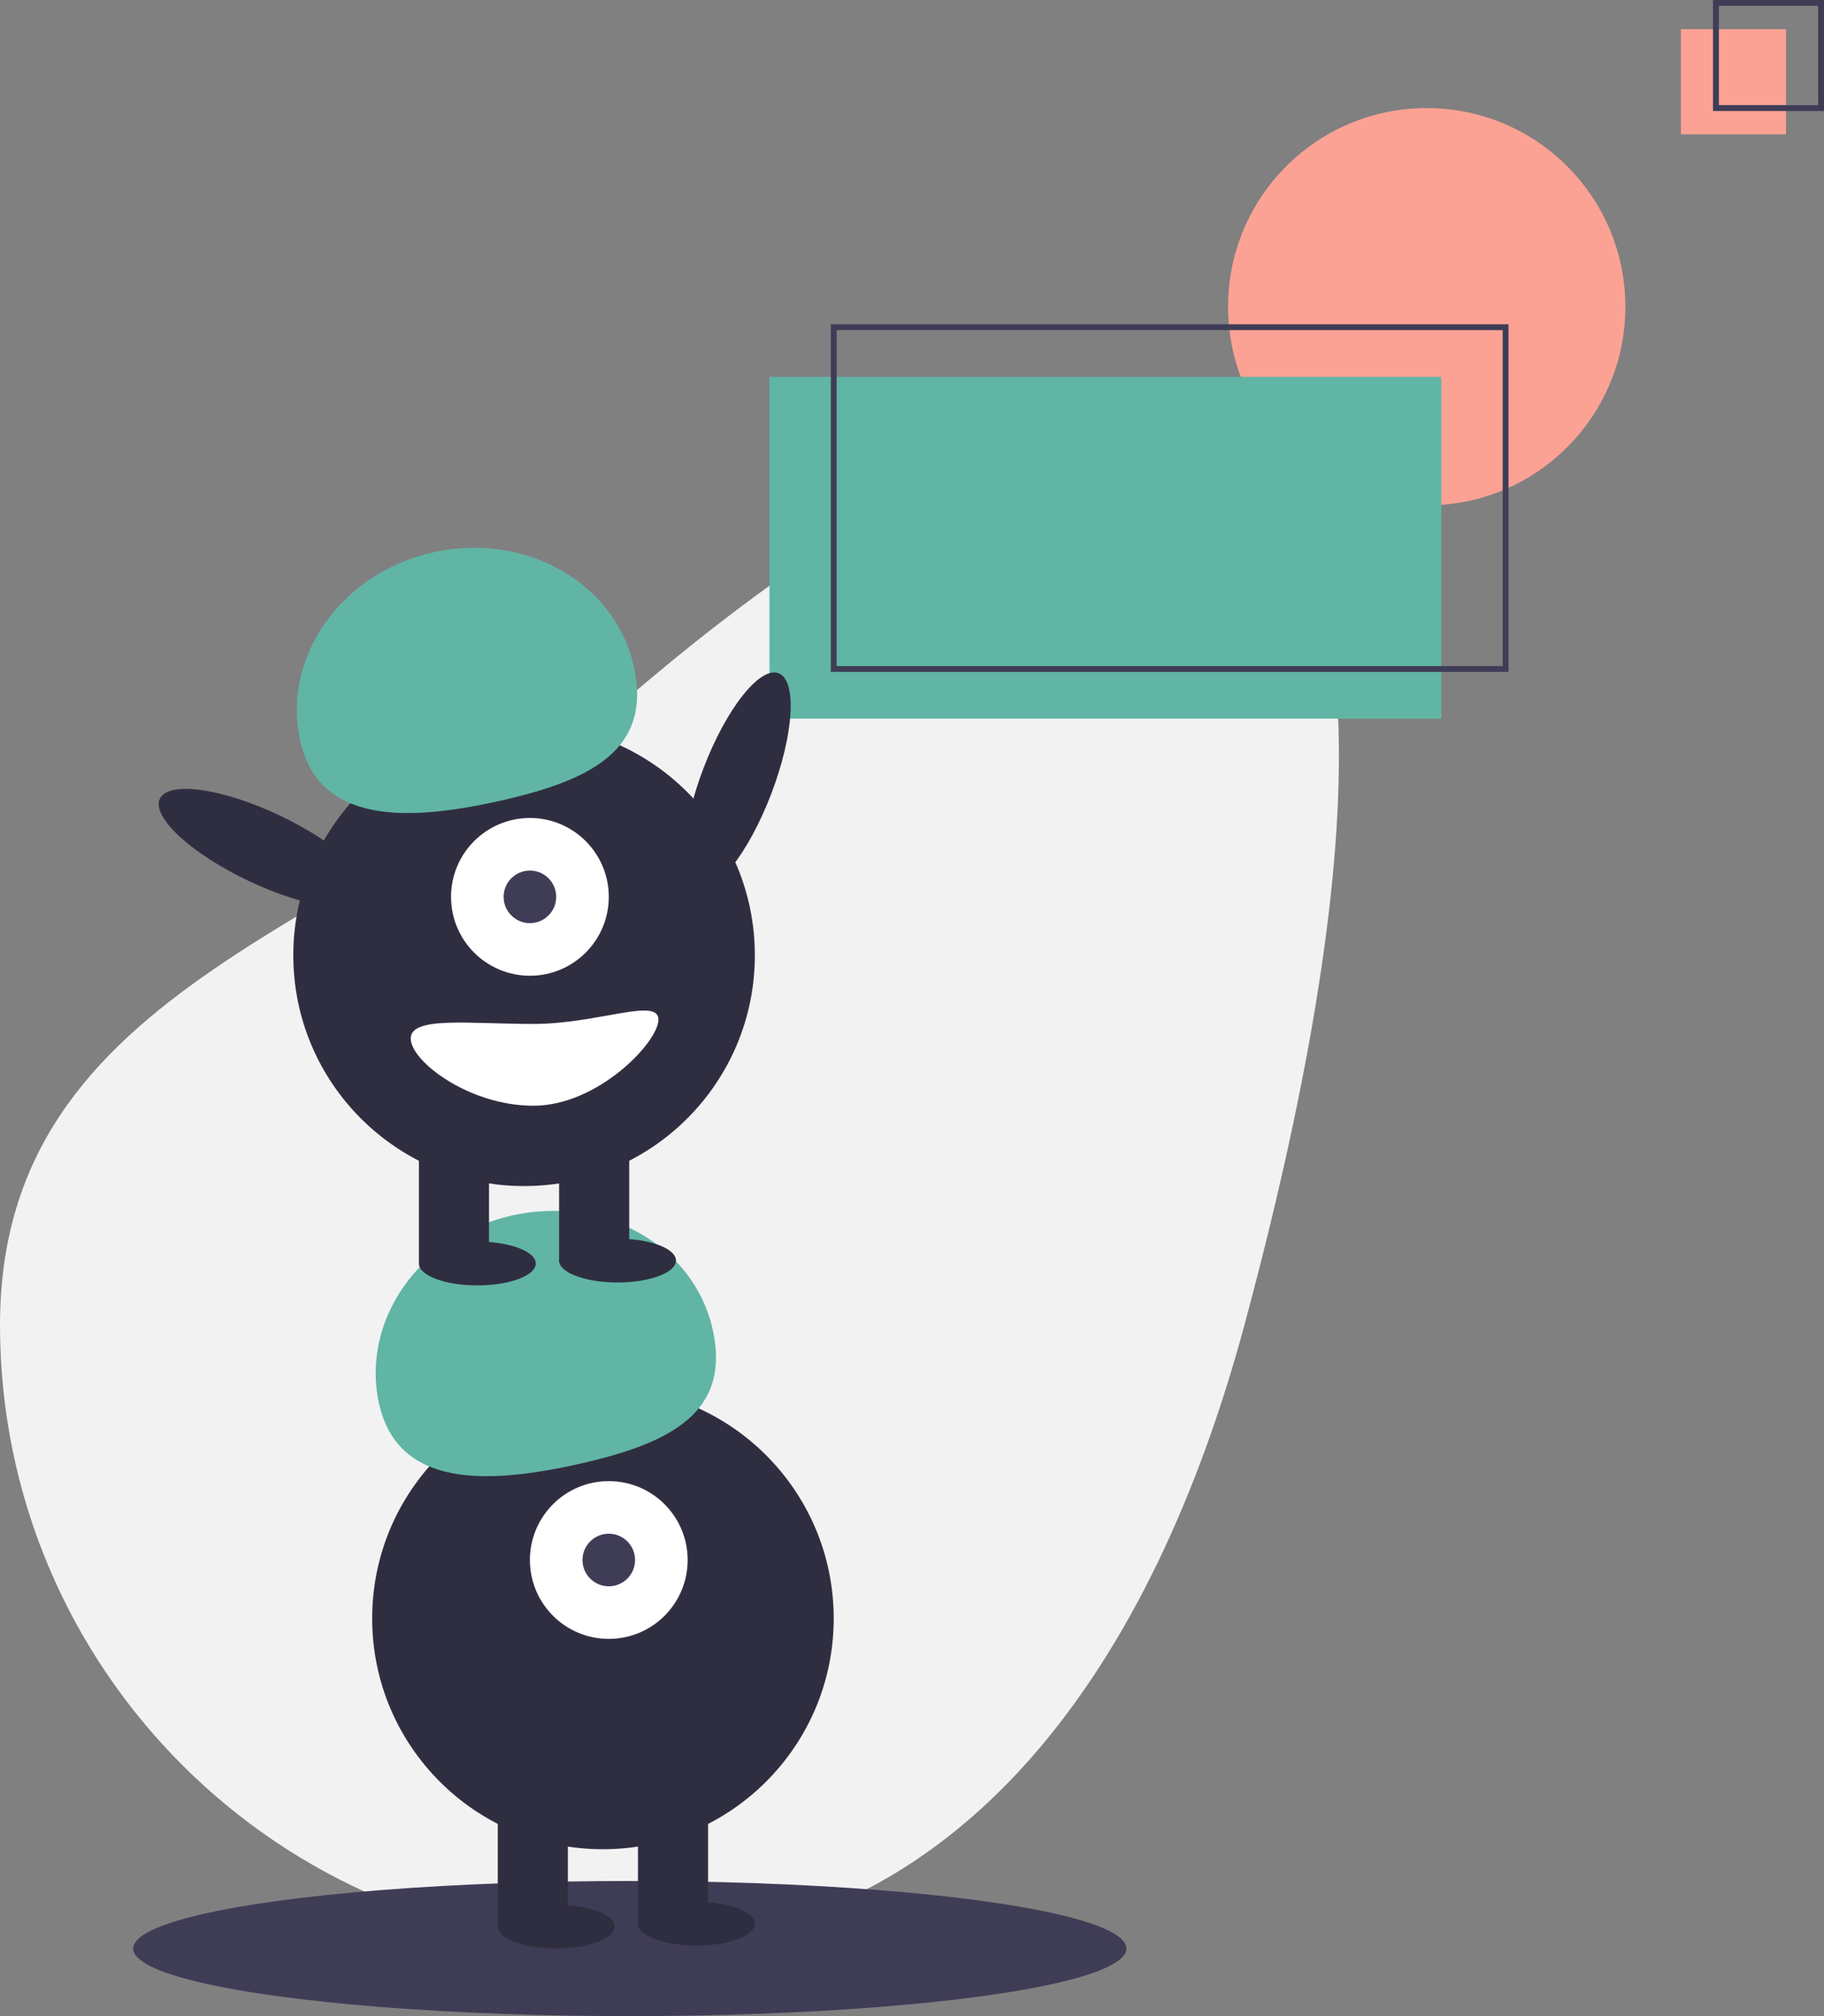 <?xml version="1.0" encoding="UTF-8" standalone="no"?>
<svg
   xmlns:dc="http://purl.org/dc/elements/1.1/"
   xmlns:cc="http://creativecommons.org/ns#"
   xmlns:rdf="http://www.w3.org/1999/02/22-rdf-syntax-ns#"
   xmlns:svg="http://www.w3.org/2000/svg"
   xmlns="http://www.w3.org/2000/svg"
   xmlns:sodipodi="http://sodipodi.sourceforge.net/DTD/sodipodi-0.dtd"
   xmlns:inkscape="http://www.inkscape.org/namespaces/inkscape"
   id="a9d5c6ed-9ea4-42a3-ab78-5bac3f9dde90"
   data-name="Layer 1"
   width="624.402"
   height="690.127"
   viewBox="0 0 624.402 690.127"
   version="1.1"
   sodipodi:docname="undraw_elements_cipa_leftside.svg"
   inkscape:version="0.92.4 (5da689c313, 2019-01-14)">
  <rect x="0" y="0" width="624.402" height="690.127" fill="#808080" stroke="none"/>
  <defs
     id="defs196" />
  <sodipodi:namedview
     pagecolor="#ffffff"
     bordercolor="#666666"
     borderopacity="1"
     objecttolerance="10"
     gridtolerance="10"
     guidetolerance="10"
     inkscape:pageopacity="0"
     inkscape:pageshadow="2"
     inkscape:window-width="1920"
     inkscape:window-height="1017"
     id="namedview194"
     showgrid="false"
     inkscape:zoom="0.76276022"
     inkscape:cx="363.46794"
     inkscape:cy="354.68036"
     inkscape:window-x="-8"
     inkscape:window-y="-8"
     inkscape:window-maximized="1"
     inkscape:current-layer="a9d5c6ed-9ea4-42a3-ab78-5bac3f9dde90" />
  <title
     id="title105">elements</title>
  <path
     d="m 426,453.564 c -30.595,113.588 -95.363,213 -213,213 -117.637,0 -213,-95.363 -213,-213 0,-117.637 123.99,-136.088 213,-213 180.754,-156.186 308.011,-139.747 213,213 z"
     id="path107"
     inkscape:connector-curvature="0"
     style="fill:#f2f2f2" />
  <circle
     cx="488.402"
     cy="105"
     r="68"
     id="circle109"
     style="fill:#FCA294" />
  <rect
     x="575.402"
     y="10"
     width="36"
     height="36"
     id="rect111"
     style="fill:#FCA294" />
  <ellipse
     cx="215.598"
     cy="667"
     rx="170"
     ry="23.127"
     id="ellipse113"
     style="fill:#3f3d56" />
  <rect
     x="263.402"
     y="129"
     width="230"
     height="117"
     id="rect115"
     style="fill:#61B5A5" />
  <circle
     cx="206.402"
     cy="554"
     r="79"
     id="circle117"
     style="fill:#2f2e41" />
  <rect
     x="170.402"
     y="616"
     width="24"
     height="43"
     id="rect119"
     style="fill:#2f2e41" />
  <rect
     x="218.402"
     y="616"
     width="24"
     height="43"
     id="rect121"
     style="fill:#2f2e41" />
  <ellipse
     cx="190.402"
     cy="659.5"
     rx="20"
     ry="7.5"
     id="ellipse123"
     style="fill:#2f2e41" />
  <ellipse
     cx="238.402"
     cy="658.5"
     rx="20"
     ry="7.5"
     id="ellipse125"
     style="fill:#2f2e41" />
  <circle
     cx="208.402"
     cy="534"
     r="27"
     id="circle127"
     style="fill:#ffffff" />
  <circle
     cx="208.402"
     cy="534"
     r="9"
     id="circle129"
     style="fill:#3f3d56" />
  <path
     d="m 129.77,480.532 c -6.379,-28.568 14.012,-57.434 45.544,-64.475 31.532,-7.041 62.265,10.41 68.644,38.978 6.379,28.568 -14.519,39.104 -46.051,46.145 -31.532,7.041 -61.758,7.92 -68.137,-20.647 z"
     id="path131"
     inkscape:connector-curvature="0"
     style="fill:#61B5A5" />
  <circle
     cx="179.402"
     cy="327"
     r="79"
     id="circle133"
     style="fill:#2f2e41" />
  <rect
     x="143.402"
     y="389"
     width="24"
     height="43"
     id="rect135"
     style="fill:#2f2e41" />
  <rect
     x="191.402"
     y="389"
     width="24"
     height="43"
     id="rect137"
     style="fill:#2f2e41" />
  <ellipse
     cx="163.402"
     cy="432.5"
     rx="20"
     ry="7.5"
     id="ellipse139"
     style="fill:#2f2e41" />
  <ellipse
     cx="211.402"
     cy="431.5"
     rx="20"
     ry="7.5"
     id="ellipse141"
     style="fill:#2f2e41" />
  <circle
     cx="181.402"
     cy="307"
     r="27"
     id="circle143"
     style="fill:#ffffff" />
  <circle
     cx="181.402"
     cy="307"
     r="9"
     id="circle145"
     style="fill:#3f3d56" />
  <path
     d="m 102.77,253.532 c -6.379,-28.568 14.012,-57.434 45.544,-64.475 31.532,-7.041 62.265,10.41 68.644,38.978 6.379,28.568 -14.519,39.104 -46.051,46.145 -31.532,7.041 -61.758,7.92 -68.137,-20.647 z"
     id="path147"
     inkscape:connector-curvature="0"
     style="fill:#61B5A5" />
  <ellipse
     cx="-159.602"
     cy="331.235"
     rx="39.5"
     ry="12.4"
     transform="rotate(-69.082)"
     id="ellipse149"
     style="fill:#2f2e41" />
  <ellipse
     cx="-223.585"
     cy="206.119"
     rx="12.4"
     ry="39.5"
     transform="rotate(-64.626)"
     id="ellipse151"
     style="fill:#2f2e41" />
  <path
     d="m 140.598,355.5 c 0,7.732 19.909,23 42,23 22.091,0 42.805,-21.768 42.805,-29.5 0,-7.732 -20.713,1.5 -42.805,1.5 -22.091,0 -42,-2.732 -42,5 z"
     id="path153"
     inkscape:connector-curvature="0"
     style="fill:#ffffff" />
  <rect
     x="285.402"
     y="112"
     width="230"
     height="117"
     stroke-miterlimit="10"
     id="rect155"
     style="fill:none;stroke:#3f3d56;stroke-width:2;stroke-miterlimit:10" />
  <rect
     x="587.402"
     y="1"
     width="36"
     height="36"
     stroke-miterlimit="10"
     id="rect157"
     style="fill:none;stroke:#3f3d56;stroke-width:2;stroke-miterlimit:10" />
</svg>
